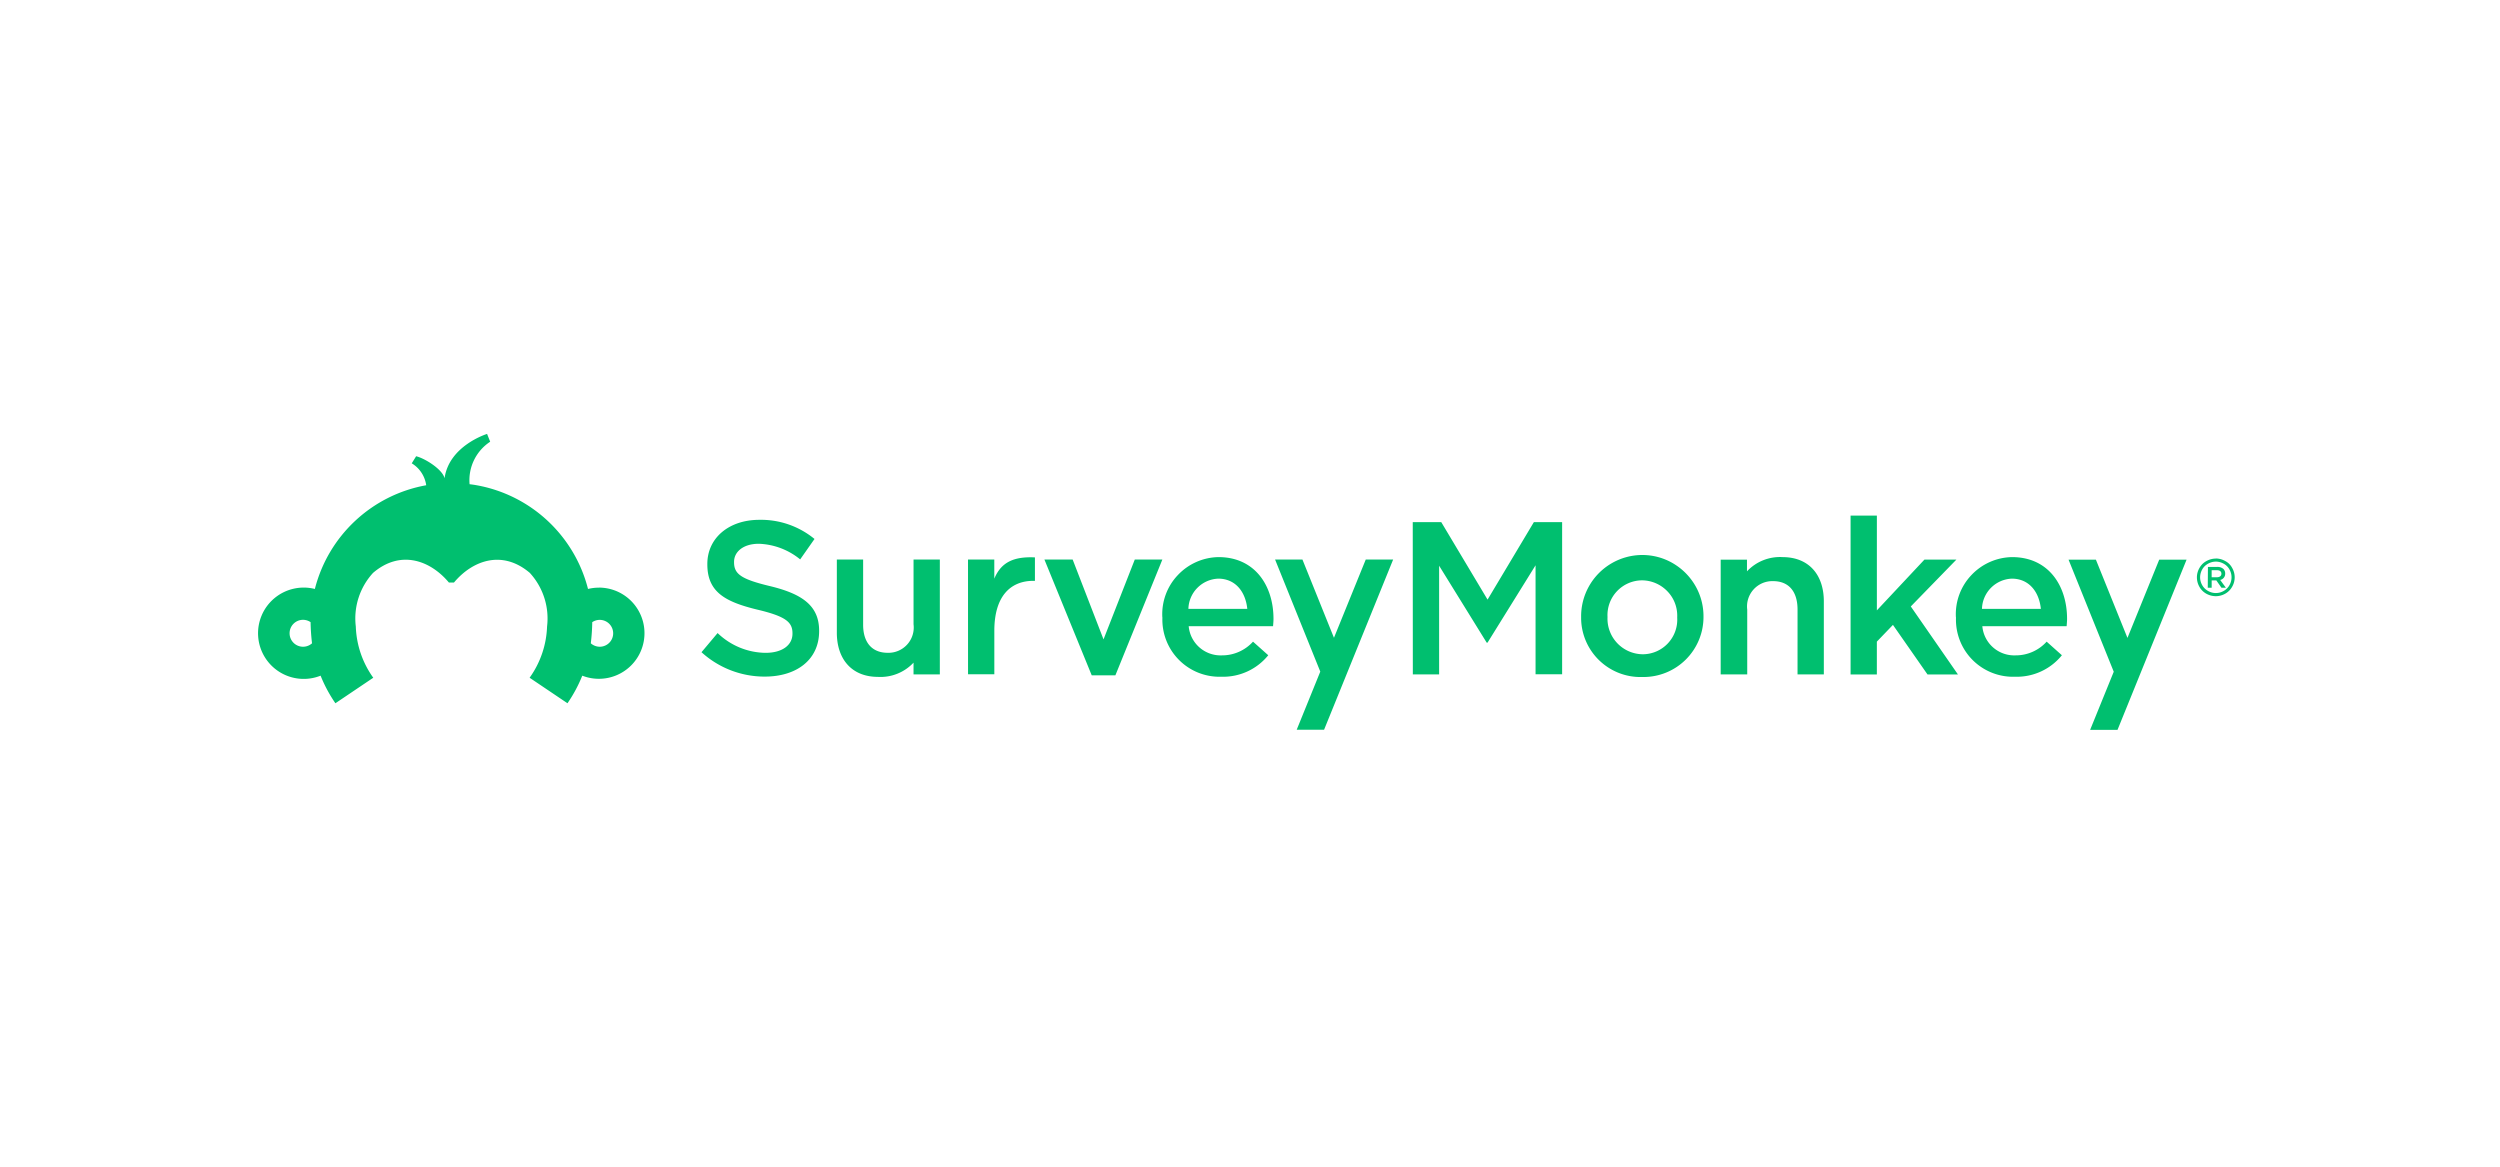 <svg xmlns="http://www.w3.org/2000/svg" width="242" height="113" fill="#00bf6f"><path d="M67.906 63.133l1.558-1.853c1.246 1.2 2.9 1.896 4.648 1.914 1.6 0 2.6-.738 2.6-1.853v-.04c0-1.05-.6-1.62-3.324-2.27-3.135-.756-4.917-1.683-4.917-4.4v-.042c0-2.523 2.1-4.27 5.03-4.27 1.945-.04 3.84.618 5.344 1.853l-1.388 1.978a6.68 6.68 0 0 0-4-1.513c-1.513 0-2.4.78-2.4 1.747v.042c0 1.135.673 1.64 3.5 2.315 3.113.756 4.735 1.9 4.735 4.312v.042c0 2.757-2.167 4.4-5.26 4.4a9.08 9.08 0 0 1-6.126-2.36zm13.1-1.9v-7.07h2.545v6.312c0 1.725.862 2.716 2.38 2.716a2.45 2.45 0 0 0 2.5-2.761v-6.267h2.545V65.28H88.43v-1.135a4.38 4.38 0 0 1-3.464 1.377c-2.508-.01-3.96-1.706-3.96-4.28zm12.697-7.07h2.545v1.853c.692-1.664 1.978-2.148 3.933-2.06v2.27h-.148c-2.23 0-3.782 1.5-3.782 4.833v4.214h-2.545zm7.396 0h2.734l2.988 7.73 3.026-7.73h2.67L107.97 65.37h-2.292zm11.412 5.594v-.042c-.07-1.493.466-2.952 1.5-4.042a5.53 5.53 0 0 1 3.938-1.745c3.536 0 5.325 2.776 5.325 5.976 0 .23-.023.46-.042.715h-8.166a3.1 3.1 0 0 0 3.2 2.821c1.152.01 2.253-.474 3.026-1.328l1.475 1.316a5.62 5.62 0 0 1-4.538 2.08 5.53 5.53 0 0 1-5.707-5.751zm8.226-.82c-.166-1.64-1.135-2.924-2.818-2.924a3.01 3.01 0 0 0-2.882 2.924zm16.017-8.393h2.76l4.482 7.5 4.482-7.5h2.736v14.727h-2.572V54.72l-4.652 7.492h-.076l-4.607-7.45v10.522h-2.545zm16.3 9.245v-.042a5.93 5.93 0 0 1 2.92-5.202c1.838-1.082 4.118-1.1 5.966-.02s2.977 3.047 2.958 5.18v.042a5.81 5.81 0 0 1-5.83 5.788h-.123c-1.524.04-3-.53-4.106-1.58a5.74 5.74 0 0 1-1.785-4.02l-.001-.146zm9.3 0v-.042c.04-.93-.3-1.835-.942-2.5a3.44 3.44 0 0 0-2.458-1.07c-.92.004-1.798.384-2.43 1.052s-.964 1.566-.917 2.484v.042c-.036.93.305 1.832.945 2.506s1.525 1.06 2.455 1.072a3.35 3.35 0 0 0 3.347-3.536zm16.782-9.877h2.545v9.172l4.607-4.917h3.094l-4.417 4.538 4.565 6.585h-2.946l-3.347-4.8-1.558 1.62v3.177h-2.543zm10.193 9.845v-.042c-.07-1.493.466-2.952 1.5-4.042a5.53 5.53 0 0 1 3.938-1.745c3.536 0 5.325 2.776 5.325 5.976 0 .23-.023.46-.042.715h-8.16a3.1 3.1 0 0 0 3.2 2.821 4.03 4.03 0 0 0 3.026-1.328l1.475 1.316a5.62 5.62 0 0 1-4.538 2.08 5.53 5.53 0 0 1-4.112-1.628c-1.084-1.09-1.664-2.586-1.6-4.123zm8.226-.82c-.166-1.64-1.135-2.924-2.818-2.924a3.01 3.01 0 0 0-2.882 2.924zm-65.35-4.774l-3.078 7.576-3.052-7.576h-2.648l4.376 10.85-2.284 5.628h2.65l6.687-16.478zm82.297.2c-.265.001-.525.07-.756.2a1.43 1.43 0 0 0-.575.564 1.6 1.6 0 0 0-.2.756 1.54 1.54 0 0 0 .2.756 1.43 1.43 0 0 0 .567.564 1.51 1.51 0 0 0 1.513 0 1.43 1.43 0 0 0 .563-.564 1.54 1.54 0 0 0 0-1.513 1.4 1.4 0 0 0-.571-.564 1.57 1.57 0 0 0-.756-.2m0-.3c.315.002.625.083.9.238a1.58 1.58 0 0 1 .685.673c.327.564.327 1.26 0 1.823a1.72 1.72 0 0 1-.677.677 1.84 1.84 0 0 1-.908.238 1.89 1.89 0 0 1-.911-.238 1.72 1.72 0 0 1-.677-.677c-.155-.275-.237-.585-.238-.9a1.81 1.81 0 0 1 .246-.915 1.67 1.67 0 0 1 .68-.673 1.89 1.89 0 0 1 .9-.238"/><path d="M213.728 54.877h.9a.87.87 0 0 1 .6.2.62.62 0 0 1 .17.442h0a.61.61 0 0 1-.484.62l.552.756h-.427l-.5-.715h-.45v.715h-.378zm.885 1c.257 0 .42-.136.42-.34h0c0-.22-.16-.34-.424-.34h-.522v.68zm-5.6-1.703l-3.075 7.576-3.056-7.576h-2.647l4.376 10.85-2.286 5.627h2.65l6.687-16.478zm-32.466 4.04v7.07h-2.545V58.97c-.01-1.725-.858-2.716-2.37-2.716a2.45 2.45 0 0 0-2.5 2.757v6.27h-2.57V54.174h2.545v1.132a4.38 4.38 0 0 1 3.472-1.377c2.503.01 3.968 1.693 3.968 4.284zm-118.572-1.33a4.45 4.45 0 0 0-1.055.128c-1.316-5.17-5.53-9.094-10.78-10.04a10.96 10.96 0 0 0-.685-.1h0a4.46 4.46 0 0 1 1.994-4.114l-.3-.756s-3.687 1.135-4.115 4.3c-.185-.86-1.9-1.933-2.753-2.137l-.424.685a2.96 2.96 0 0 1 1.4 2.122h0c-5.25.947-9.462 4.87-10.778 10.04a4.42 4.42 0 1 0 .555 8.393c.376.94.857 1.836 1.433 2.67l3.665-2.47-.03-.042a9.02 9.02 0 0 1-1.66-4.917 6.52 6.52 0 0 1 1.668-5.189c2.647-2.27 5.537-1.23 7.345.934h.488c1.808-2.163 4.694-3.192 7.345-.934a6.53 6.53 0 0 1 1.668 5.189c-.06 1.766-.637 3.476-1.66 4.917l-.03.042 3.665 2.47c.576-.834 1.057-1.73 1.433-2.67 1.652.646 3.53.24 4.768-1.03s1.596-3.158.908-4.793a4.41 4.41 0 0 0-4.06-2.702zm-28.64 5.72c-.72 0-1.303-.583-1.303-1.303s.583-1.303 1.303-1.303a1.31 1.31 0 0 1 .73.227 19.79 19.79 0 0 0 .14 2.046 1.3 1.3 0 0 1-.87.333zm28.725 0a1.3 1.3 0 0 1-.87-.333c.082-.68.13-1.362.14-2.046a1.3 1.3 0 1 1 .726 2.379h0z"/></svg>
